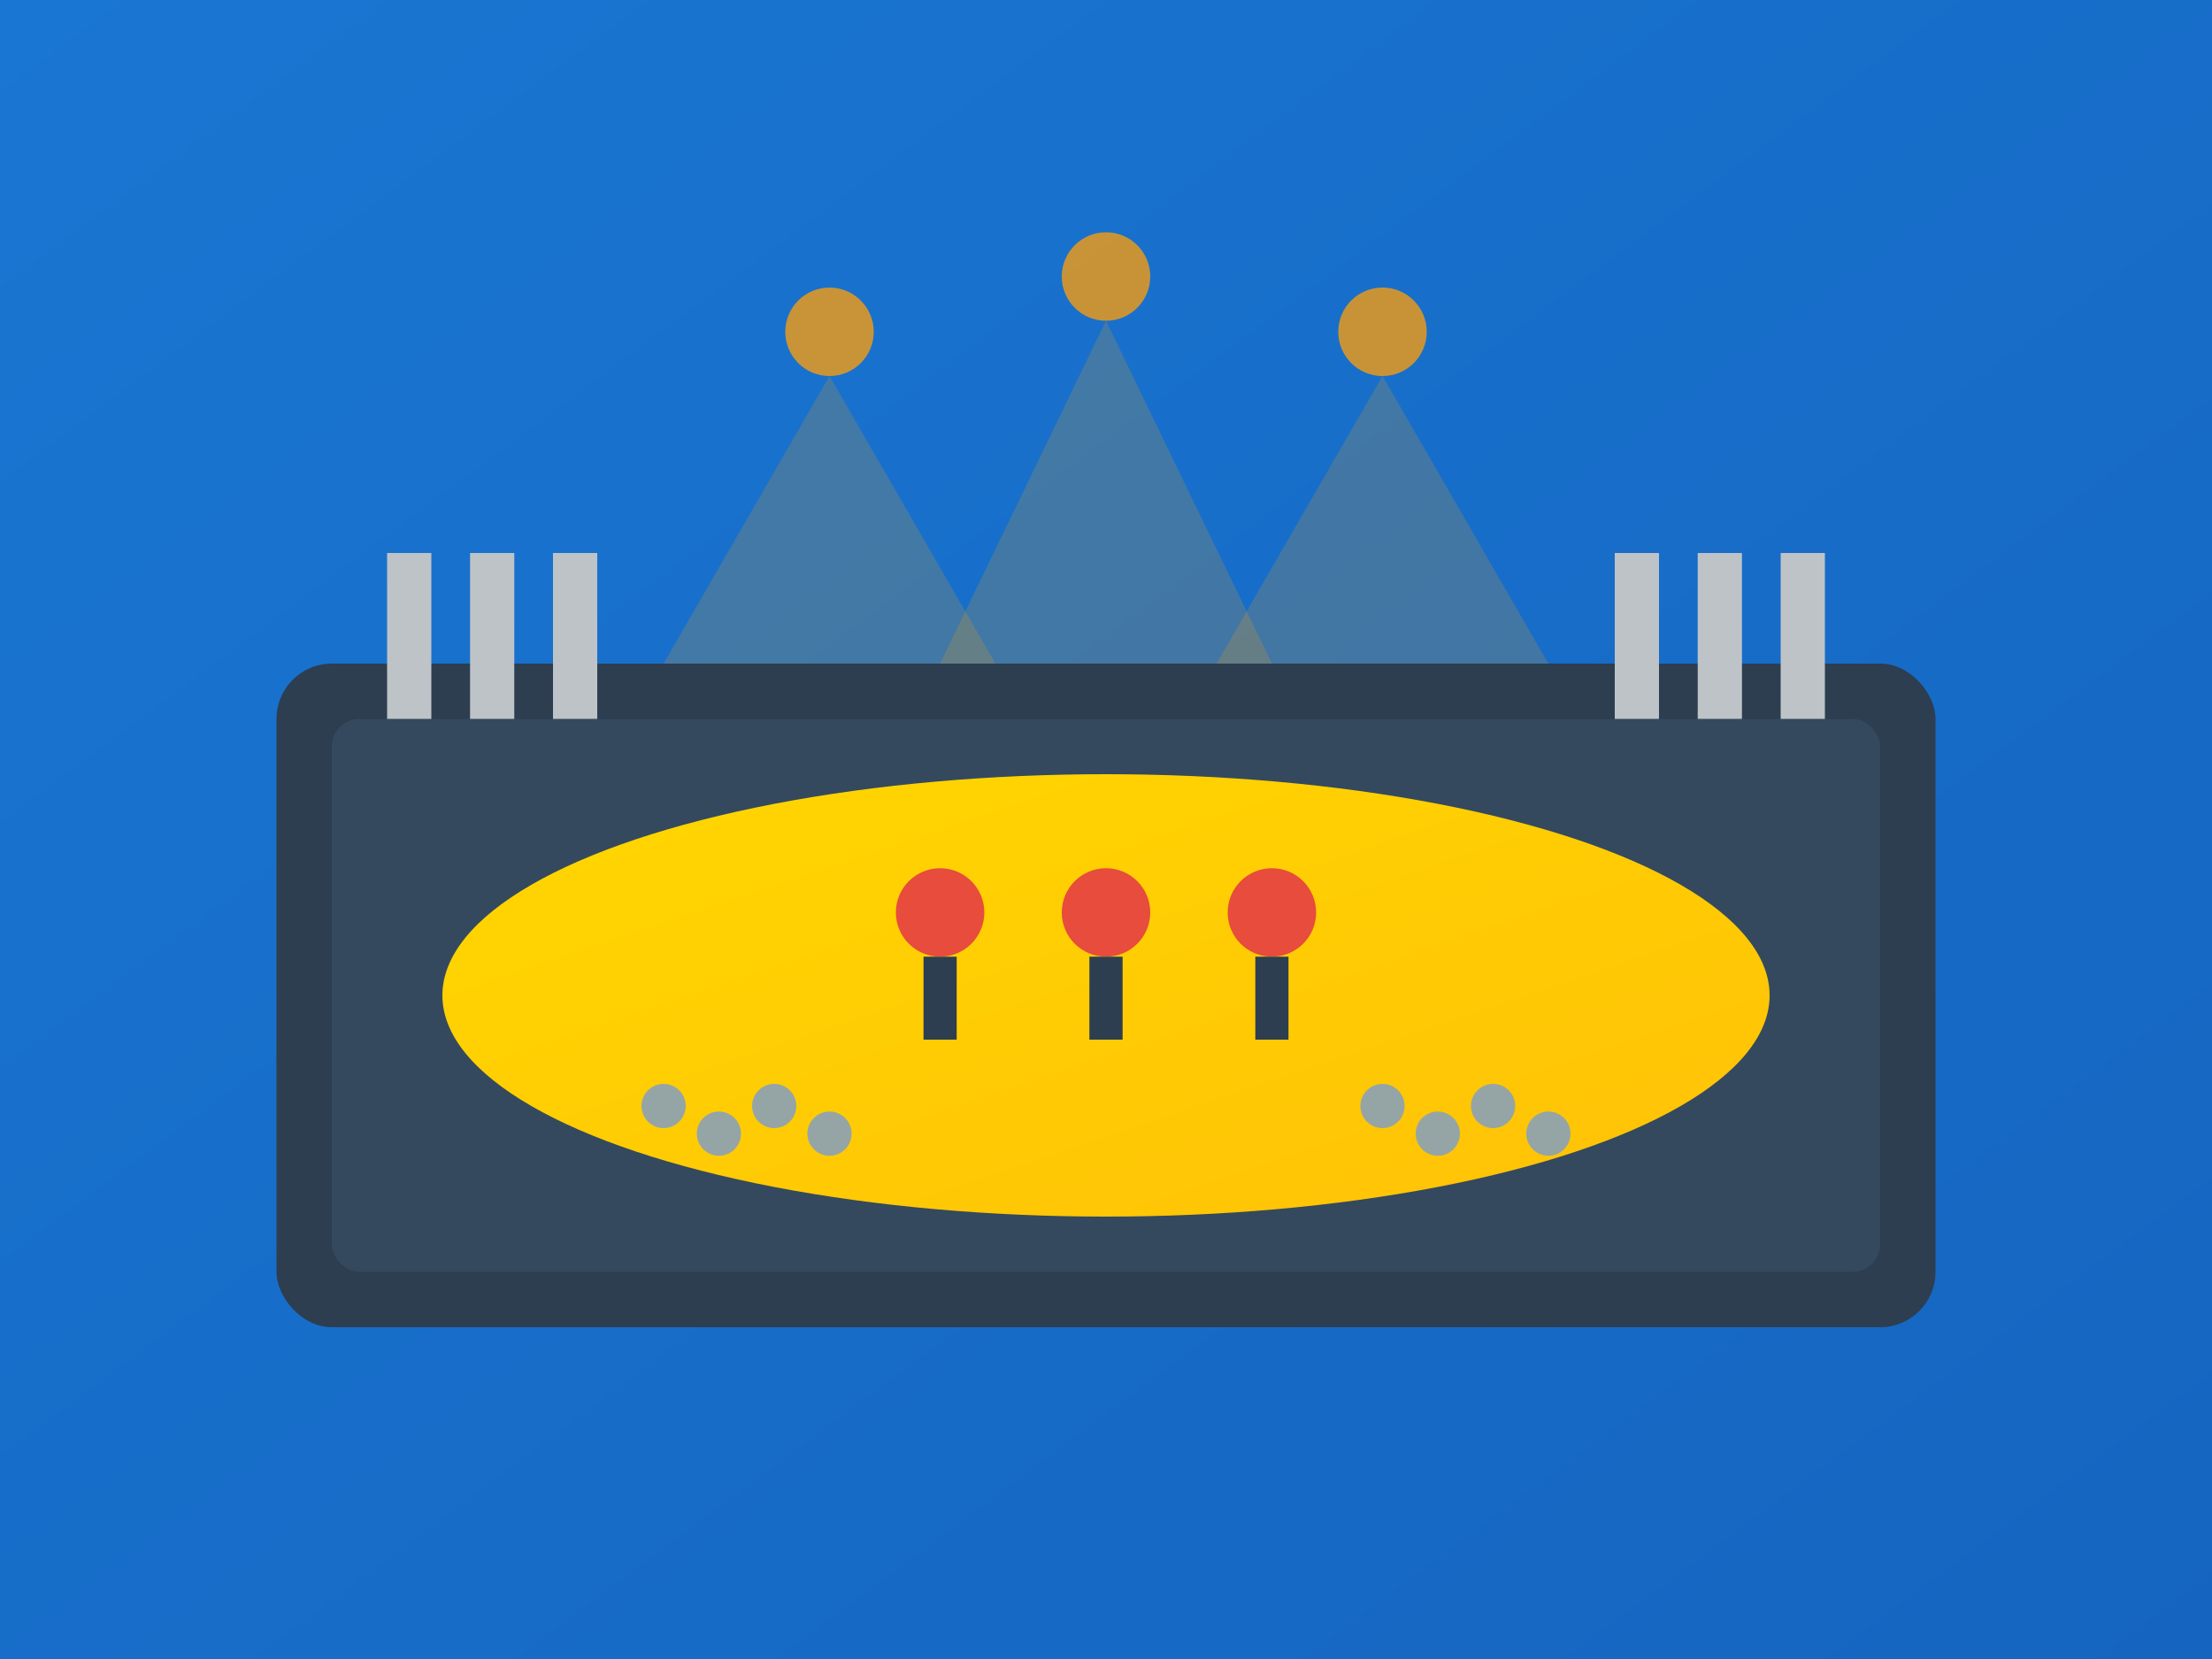 <svg viewBox="0 0 400 300" xmlns="http://www.w3.org/2000/svg">
  <defs>
    <linearGradient id="bg" x1="0%" y1="0%" x2="100%" y2="100%">
      <stop offset="0%" style="stop-color:#1976D2;stop-opacity:1" />
      <stop offset="100%" style="stop-color:#1565C0;stop-opacity:1" />
    </linearGradient>
    <linearGradient id="stage" x1="0%" y1="0%" x2="100%" y2="100%">
      <stop offset="0%" style="stop-color:#FFD700;stop-opacity:1" />
      <stop offset="100%" style="stop-color:#FFC107;stop-opacity:1" />
    </linearGradient>
  </defs>
  
  <!-- Background -->
  <rect width="400" height="300" fill="url(#bg)"/>
  
  <!-- Concert hall architecture -->
  <rect x="50" y="120" width="300" height="120" fill="#2C3E50" rx="10"/>
  <rect x="60" y="130" width="280" height="100" fill="#34495E" rx="5"/>
  
  <!-- Stage -->
  <ellipse cx="200" cy="180" rx="120" ry="40" fill="url(#stage)"/>
  
  <!-- Performers -->
  <circle cx="170" cy="165" r="8" fill="#E74C3C"/>
  <rect x="167" y="173" width="6" height="15" fill="#2C3E50"/>
  
  <circle cx="200" cy="165" r="8" fill="#E74C3C"/>
  <rect x="197" y="173" width="6" height="15" fill="#2C3E50"/>
  
  <circle cx="230" cy="165" r="8" fill="#E74C3C"/>
  <rect x="227" y="173" width="6" height="15" fill="#2C3E50"/>
  
  <!-- Audience -->
  <circle cx="120" cy="200" r="4" fill="#95A5A6"/>
  <circle cx="130" cy="205" r="4" fill="#95A5A6"/>
  <circle cx="140" cy="200" r="4" fill="#95A5A6"/>
  <circle cx="150" cy="205" r="4" fill="#95A5A6"/>
  
  <circle cx="250" cy="200" r="4" fill="#95A5A6"/>
  <circle cx="260" cy="205" r="4" fill="#95A5A6"/>
  <circle cx="270" cy="200" r="4" fill="#95A5A6"/>
  <circle cx="280" cy="205" r="4" fill="#95A5A6"/>
  
  <!-- Architectural details -->
  <rect x="70" y="100" width="8" height="30" fill="#BDC3C7"/>
  <rect x="85" y="100" width="8" height="30" fill="#BDC3C7"/>
  <rect x="100" y="100" width="8" height="30" fill="#BDC3C7"/>
  
  <rect x="292" y="100" width="8" height="30" fill="#BDC3C7"/>
  <rect x="307" y="100" width="8" height="30" fill="#BDC3C7"/>
  <rect x="322" y="100" width="8" height="30" fill="#BDC3C7"/>
  
  <!-- Lights -->
  <circle cx="150" cy="60" r="8" fill="#F39C12" opacity="0.8"/>
  <circle cx="200" cy="50" r="8" fill="#F39C12" opacity="0.8"/>
  <circle cx="250" cy="60" r="8" fill="#F39C12" opacity="0.8"/>
  
  <!-- Light beams -->
  <polygon points="150,68 180,120 120,120" fill="#F39C12" opacity="0.2"/>
  <polygon points="200,58 230,120 170,120" fill="#F39C12" opacity="0.2"/>
  <polygon points="250,68 280,120 220,120" fill="#F39C12" opacity="0.2"/>
</svg>